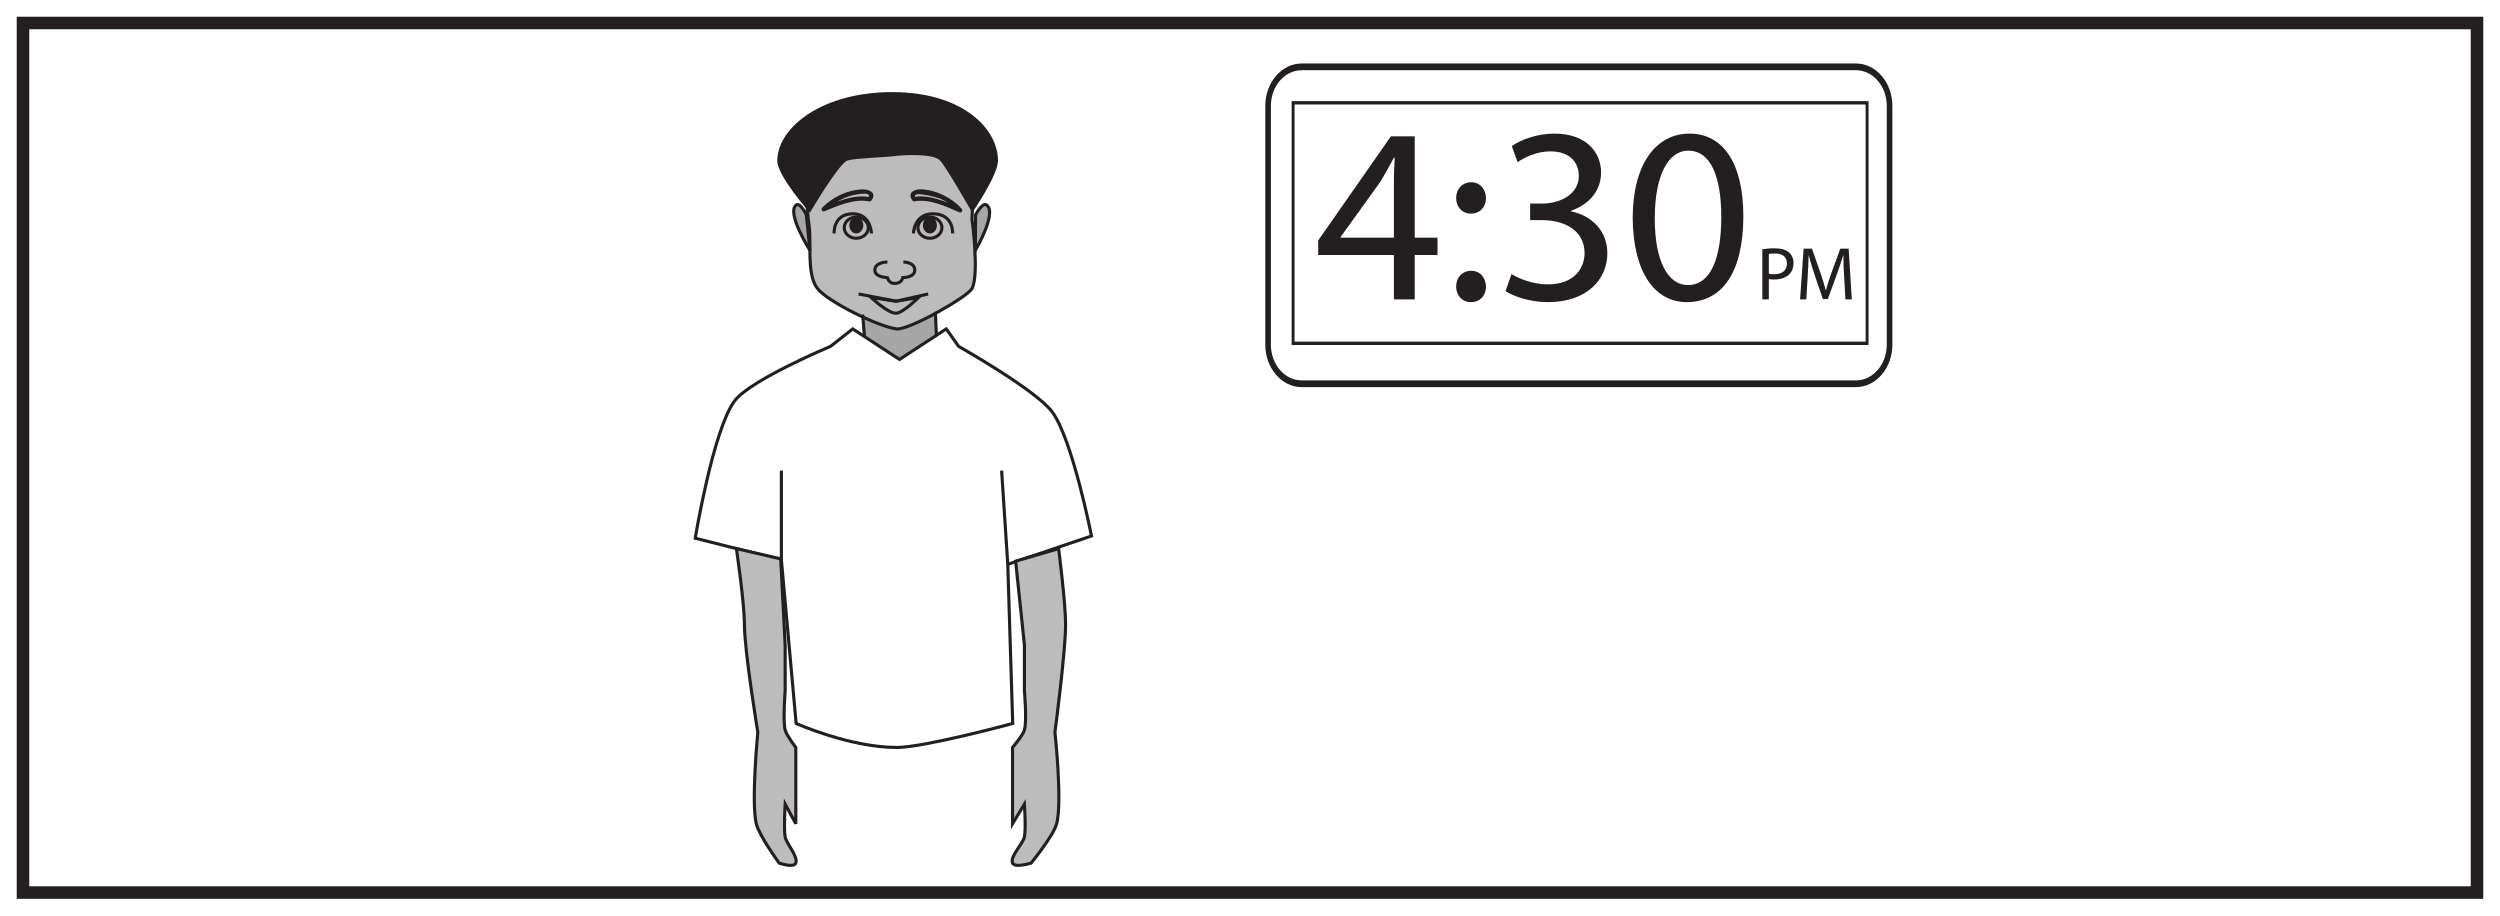 <?xml version="1.0" encoding="UTF-8"?>
<svg xmlns="http://www.w3.org/2000/svg" xmlns:xlink="http://www.w3.org/1999/xlink" width="598pt" height="219pt" viewBox="0 0 598 219" version="1.1">
<defs>
<g>
<symbol overflow="visible" id="glyph0-0">
<path style="stroke:none;" d="M 0 0 L 9 0 L 9 -12.594 L 0 -12.594 Z M 4.5 -7.109 L 1.438 -11.703 L 7.562 -11.703 Z M 5.047 -6.297 L 8.094 -10.891 L 8.094 -1.703 Z M 1.438 -0.906 L 4.5 -5.484 L 7.562 -0.906 Z M 0.906 -10.891 L 3.953 -6.297 L 0.906 -1.703 Z M 0.906 -10.891 "/>
</symbol>
<symbol overflow="visible" id="glyph0-1">
<path style="stroke:none;" d="M 1.375 0 L 2.938 0 L 2.938 -4.859 C 3.297 -4.766 3.719 -4.75 4.188 -4.75 C 5.719 -4.75 7.078 -5.203 7.906 -6.078 C 8.516 -6.719 8.844 -7.578 8.844 -8.672 C 8.844 -9.75 8.438 -10.641 7.781 -11.219 C 7.062 -11.859 5.922 -12.219 4.375 -12.219 C 3.109 -12.219 2.125 -12.109 1.375 -11.984 Z M 2.938 -10.859 C 3.203 -10.922 3.719 -10.984 4.406 -10.984 C 6.141 -10.984 7.266 -10.203 7.266 -8.609 C 7.266 -6.938 6.125 -6.016 4.234 -6.016 C 3.703 -6.016 3.281 -6.047 2.938 -6.141 Z M 2.938 -10.859 "/>
</symbol>
<symbol overflow="visible" id="glyph0-2">
<path style="stroke:none;" d="M 11.891 0 L 13.422 0 L 12.672 -12.125 L 10.672 -12.125 L 8.516 -6.266 C 7.969 -4.734 7.547 -3.406 7.234 -2.172 L 7.188 -2.172 C 6.875 -3.438 6.469 -4.766 5.953 -6.266 L 3.891 -12.125 L 1.891 -12.125 L 1.047 0 L 2.531 0 L 2.859 -5.203 C 2.969 -7.016 3.062 -9.047 3.094 -10.562 L 3.125 -10.562 C 3.469 -9.125 3.953 -7.562 4.531 -5.844 L 6.5 -0.078 L 7.688 -0.078 L 9.828 -5.953 C 10.438 -7.625 10.938 -9.141 11.359 -10.562 L 11.406 -10.562 C 11.391 -9.047 11.5 -7.016 11.594 -5.328 Z M 11.891 0 "/>
</symbol>
<symbol overflow="visible" id="glyph1-0">
<path style="stroke:none;" d="M 0 0 L 30 0 L 30 -42 L 0 -42 Z M 15 -23.703 L 4.797 -39 L 25.203 -39 Z M 16.797 -21 L 27 -36.297 L 27 -5.703 Z M 4.797 -3 L 15 -18.297 L 25.203 -3 Z M 3 -36.297 L 13.203 -21 L 3 -5.703 Z M 3 -36.297 "/>
</symbol>
<symbol overflow="visible" id="glyph1-1">
<path style="stroke:none;" d="M 24 0 L 24 -10.625 L 29.453 -10.625 L 29.453 -14.766 L 24 -14.766 L 24 -39 L 18.297 -39 L 0.906 -14.094 L 0.906 -10.625 L 19.016 -10.625 L 19.016 0 Z M 6.234 -14.766 L 6.234 -14.875 L 15.781 -28.141 C 16.859 -29.938 17.812 -31.625 19.016 -33.906 L 19.203 -33.906 C 19.078 -31.859 19.016 -29.812 19.016 -27.781 L 19.016 -14.766 Z M 6.234 -14.766 "/>
</symbol>
<symbol overflow="visible" id="glyph1-2">
<path style="stroke:none;" d="M 6.656 -20.516 C 8.875 -20.516 10.266 -22.141 10.266 -24.234 C 10.203 -26.453 8.812 -28.016 6.719 -28.016 C 4.625 -28.016 3.125 -26.453 3.125 -24.234 C 3.125 -22.141 4.562 -20.516 6.656 -20.516 Z M 6.656 0.656 C 8.875 0.656 10.266 -0.953 10.266 -3.062 C 10.203 -5.281 8.812 -6.844 6.719 -6.844 C 4.625 -6.844 3.125 -5.281 3.125 -3.062 C 3.125 -0.953 4.562 0.656 6.656 0.656 Z M 6.656 0.656 "/>
</symbol>
<symbol overflow="visible" id="glyph1-3">
<path style="stroke:none;" d="M 2.516 -1.984 C 4.438 -0.719 8.281 0.656 12.656 0.656 C 22.016 0.656 26.875 -4.797 26.875 -11.047 C 26.875 -16.5 22.984 -20.094 18.188 -21.062 L 18.188 -21.188 C 22.984 -22.922 25.375 -26.344 25.375 -30.359 C 25.375 -35.094 21.906 -39.656 14.219 -39.656 C 10.016 -39.656 6.062 -38.156 4.016 -36.656 L 5.406 -32.812 C 7.078 -34.016 10.078 -35.406 13.203 -35.406 C 18.062 -35.406 20.047 -32.641 20.047 -29.516 C 20.047 -24.906 15.188 -22.922 11.344 -22.922 L 8.406 -22.922 L 8.406 -18.953 L 11.344 -18.953 C 16.438 -18.953 21.359 -16.625 21.422 -11.156 C 21.484 -7.922 19.375 -3.594 12.594 -3.594 C 8.938 -3.594 5.453 -5.094 3.953 -6.062 Z M 2.516 -1.984 "/>
</symbol>
<symbol overflow="visible" id="glyph1-4">
<path style="stroke:none;" d="M 15.719 -39.656 C 7.797 -39.656 2.156 -32.453 2.156 -19.375 C 2.281 -6.484 7.438 0.656 15.062 0.656 C 23.703 0.656 28.625 -6.656 28.625 -19.922 C 28.625 -32.344 23.938 -39.656 15.719 -39.656 Z M 15.422 -35.578 C 20.875 -35.578 23.344 -29.281 23.344 -19.688 C 23.344 -9.719 20.766 -3.422 15.359 -3.422 C 10.562 -3.422 7.438 -9.188 7.438 -19.312 C 7.438 -29.938 10.797 -35.578 15.422 -35.578 Z M 15.422 -35.578 "/>
</symbol>
</g>
</defs>
<g id="surface1">
<rect x="0" y="0" width="598" height="219" style="fill:rgb(100%,100%,100%);fill-opacity:1;stroke:none;"/>
<path style=" stroke:none;fill-rule:nonzero;fill:rgb(100%,100%,100%);fill-opacity:1;" d="M 5.5 5.5 L 592.5 5.5 L 592.5 213.5 L 5.5 213.5 Z M 5.5 5.5 "/>
<path style=" stroke:none;fill-rule:nonzero;fill:rgb(13.73%,12.16%,12.549%);fill-opacity:1;" d="M 594 4 L 4 4 L 4 215 L 594 215 Z M 591 212 L 7 212 L 7 7 L 591 7 Z M 591 212 "/>
<path style=" stroke:none;fill-rule:nonzero;fill:rgb(65.492%,64.864%,65.019%);fill-opacity:1;" d="M 223.98 92.129 L 206.344 92.129 L 206.344 75.246 L 223.98 75.246 Z M 223.98 92.129 "/>
<path style="fill-rule:nonzero;fill:rgb(100%,100%,100%);fill-opacity:1;stroke-width:0.75;stroke-linecap:butt;stroke-linejoin:miter;stroke:rgb(13.73%,12.16%,12.549%);stroke-opacity:1;stroke-miterlimit:4;" d="M -0.001 -0 C -0.001 -0 -19.177 -8.012 -22.95 -13.039 C -28.095 -19.868 -32.38 -45.895 -32.38 -45.895 L -11.774 -51.11 L -8.243 -90.215 C -8.243 -90.215 4.706 -95.981 15.898 -95.95 C 22.409 -95.93 43.558 -90.215 43.558 -90.215 L 42.378 -52.149 L 62.405 -45.364 C 62.405 -45.364 57.812 -22.071 52.976 -15.645 C 49.023 -10.391 30.612 -0 30.612 -0 L 27.663 4.168 L 16.483 -3.133 L 5.292 4.168 Z M -0.001 -0 " transform="matrix(1,0,0,-1,198.681,82.843)"/>
<path style=" stroke:none;fill-rule:nonzero;fill:rgb(74.12%,73.648%,73.766%);fill-opacity:1;" d="M 242.199 206.438 C 241.551 204.82 244.668 201.914 245.039 200.188 C 245.441 198.273 245.039 192.336 245.039 192.336 L 242.199 197.043 L 242.199 178.793 C 242.199 178.793 244.668 175.922 245.039 174.625 C 245.684 172.426 245.039 165.242 245.039 165.242 L 245.039 154.281 L 242.938 134.23 L 253.223 131.227 C 253.223 131.227 254.898 144.309 254.891 149.367 C 254.891 155.867 252.344 175.148 252.344 175.148 C 252.344 175.148 254.152 191.875 252.75 197.043 C 251.965 199.934 246.656 206.438 246.656 206.438 C 246.656 206.438 242.711 207.703 242.199 206.438 "/>
<path style="fill:none;stroke-width:0.75;stroke-linecap:butt;stroke-linejoin:miter;stroke:rgb(13.73%,12.16%,12.549%);stroke-opacity:1;stroke-miterlimit:4;" d="M 0.001 -0.001 C -0.647 1.617 2.47 4.523 2.841 6.249 C 3.243 8.163 2.841 14.101 2.841 14.101 L 0.001 9.394 L 0.001 27.644 C 0.001 27.644 2.47 30.515 2.841 31.812 C 3.485 34.011 2.841 41.195 2.841 41.195 L 2.841 52.156 L 0.739 72.206 L 11.025 75.21 C 11.025 75.21 12.7 62.128 12.693 57.07 C 12.693 50.57 10.146 31.288 10.146 31.288 C 10.146 31.288 11.954 14.562 10.552 9.394 C 9.767 6.503 4.458 -0.001 4.458 -0.001 C 4.458 -0.001 0.513 -1.266 0.001 -0.001 Z M 0.001 -0.001 " transform="matrix(1,0,0,-1,242.198,206.437)"/>
<path style=" stroke:none;fill-rule:nonzero;fill:rgb(74.12%,73.648%,73.766%);fill-opacity:1;" d="M 193.527 53.883 C 192.91 49.742 192.434 41.273 193.527 37.195 C 194.77 32.602 204.34 25.273 213.75 25.395 C 223.176 25.531 231.66 31.121 232.504 37.711 C 233.004 41.758 232.504 52.457 232.504 52.457 C 232.504 52.457 234.301 65.52 232.504 69.008 C 231.445 71.047 217.301 79.043 214.461 78.676 C 209.973 78.09 197.828 72.074 195.48 68.938 C 192.875 65.477 194.133 57.898 193.527 53.883 "/>
<path style="fill:none;stroke-width:0.75;stroke-linecap:butt;stroke-linejoin:miter;stroke:rgb(13.73%,12.16%,12.549%);stroke-opacity:1;stroke-miterlimit:4;" d="M 0.001 0 C -0.616 4.141 -1.092 12.61 0.001 16.688 C 1.244 21.282 10.814 28.61 20.224 28.489 C 29.65 28.352 38.134 22.762 38.978 16.172 C 39.478 12.125 38.978 1.426 38.978 1.426 C 38.978 1.426 40.775 -11.636 38.978 -15.125 C 37.919 -17.164 23.775 -25.16 20.935 -24.792 C 16.447 -24.207 4.302 -18.191 1.955 -15.054 C -0.651 -11.593 0.607 -4.015 0.001 0 Z M 0.001 0 " transform="matrix(1,0,0,-1,193.526,53.883)"/>
<path style=" stroke:none;fill-rule:nonzero;fill:rgb(74.12%,73.648%,73.766%);fill-opacity:1;" d="M 190.355 206.438 C 190.949 204.82 188.148 201.914 187.809 200.188 C 187.453 198.273 187.809 192.336 187.809 192.336 L 190.355 197.043 L 190.355 178.793 C 190.355 178.793 188.156 175.922 187.809 174.625 C 187.246 172.426 187.809 165.242 187.809 165.242 L 187.809 154.281 L 186.746 133.688 L 176.148 131.227 C 176.148 131.227 178.066 144.285 178.066 149.332 C 178.07 155.828 181.27 175.148 181.27 175.148 C 181.27 175.148 179.648 191.875 180.906 197.043 C 181.613 199.934 186.359 206.438 186.359 206.438 C 186.359 206.438 189.898 207.703 190.355 206.438 "/>
<path style="fill:none;stroke-width:0.75;stroke-linecap:butt;stroke-linejoin:miter;stroke:rgb(13.73%,12.16%,12.549%);stroke-opacity:1;stroke-miterlimit:4;" d="M 0.002 -0.001 C 0.595 1.617 -2.205 4.523 -2.545 6.249 C -2.901 8.163 -2.545 14.101 -2.545 14.101 L 0.002 9.394 L 0.002 27.644 C 0.002 27.644 -2.198 30.515 -2.545 31.812 C -3.108 34.011 -2.545 41.195 -2.545 41.195 L -2.545 52.156 L -3.608 72.749 L -14.205 75.21 C -14.205 75.21 -12.287 62.152 -12.287 57.105 C -12.283 50.609 -9.084 31.288 -9.084 31.288 C -9.084 31.288 -10.705 14.562 -9.448 9.394 C -8.741 6.503 -3.994 -0.001 -3.994 -0.001 C -3.994 -0.001 -0.455 -1.266 0.002 -0.001 Z M 0.002 -0.001 " transform="matrix(1,0,0,-1,190.354,206.437)"/>
<path style="fill:none;stroke-width:0.75;stroke-linecap:butt;stroke-linejoin:miter;stroke:rgb(13.73%,12.16%,12.549%);stroke-opacity:1;stroke-miterlimit:4;" d="M -0 -0.001 L 0.234 -5.629 " transform="matrix(1,0,0,-1,223.746,74.589)"/>
<path style="fill:none;stroke-width:0.75;stroke-linecap:butt;stroke-linejoin:miter;stroke:rgb(13.73%,12.16%,12.549%);stroke-opacity:1;stroke-miterlimit:4;" d="M -0 -0.002 L 0.425 -4.974 " transform="matrix(1,0,0,-1,206.344,75.244)"/>
<path style="fill:none;stroke-width:0.75;stroke-linecap:butt;stroke-linejoin:miter;stroke:rgb(13.73%,12.16%,12.549%);stroke-opacity:1;stroke-miterlimit:4;" d="M -0.001 0.002 L -0.001 21.385 " transform="matrix(1,0,0,-1,186.908,133.951)"/>
<path style="fill:none;stroke-width:0.75;stroke-linecap:butt;stroke-linejoin:miter;stroke:rgb(13.73%,12.16%,12.549%);stroke-opacity:1;stroke-miterlimit:4;" d="M 0 -0.001 L -1.468 22.425 " transform="matrix(1,0,0,-1,241.058,134.992)"/>
<path style="fill-rule:nonzero;fill:rgb(65.492%,64.864%,65.019%);fill-opacity:1;stroke-width:0.75;stroke-linecap:butt;stroke-linejoin:miter;stroke:rgb(13.73%,12.16%,12.549%);stroke-opacity:1;stroke-miterlimit:4;" d="M 0.002 0.002 C 0.002 0.002 -1.463 3.08 -2.416 2.365 C -4.85 0.529 0.857 -8.494 0.857 -8.494 Z M 0.002 0.002 " transform="matrix(1,0,0,-1,192.877,51.396)"/>
<path style="fill-rule:nonzero;fill:rgb(65.492%,64.864%,65.019%);fill-opacity:1;stroke-width:0.75;stroke-linecap:butt;stroke-linejoin:miter;stroke:rgb(13.73%,12.16%,12.549%);stroke-opacity:1;stroke-miterlimit:4;" d="M -0.001 0.002 C -0.001 0.002 1.585 3.08 2.624 2.365 C 5.261 0.529 -0.056 -8.494 -0.056 -8.494 Z M -0.001 0.002 " transform="matrix(1,0,0,-1,233.36,51.396)"/>
<path style="fill:none;stroke-width:0.75;stroke-linecap:butt;stroke-linejoin:miter;stroke:rgb(13.73%,12.16%,12.549%);stroke-opacity:1;stroke-miterlimit:4;" d="M -0 0 C -0 0 -0.114 4.871 -4.672 4.695 C -9.227 4.535 -8.922 0 -8.922 0 " transform="matrix(1,0,0,-1,208.446,55.84)"/>
<path style="fill:none;stroke-width:0.75;stroke-linecap:butt;stroke-linejoin:miter;stroke:rgb(13.73%,12.16%,12.549%);stroke-opacity:1;stroke-miterlimit:4;" d="M 0 0.002 C 0 -1.397 -1.301 -2.533 -2.89 -2.533 C -4.484 -2.533 -5.769 -1.397 -5.769 0.002 C -5.769 1.404 -4.484 2.537 -2.89 2.537 C -1.301 2.537 0 1.404 0 0.002 Z M 0 0.002 " transform="matrix(1,0,0,-1,207.711,54.459)"/>
<path style=" stroke:none;fill-rule:nonzero;fill:rgb(13.73%,12.16%,12.549%);fill-opacity:1;" d="M 206.504 53.891 C 206.504 54.969 205.75 55.84 204.816 55.84 C 203.902 55.84 203.152 54.969 203.152 53.891 C 203.152 52.809 203.902 51.922 204.816 51.922 C 205.75 51.922 206.504 52.809 206.504 53.891 "/>
<path style="fill:none;stroke-width:0.75;stroke-linecap:butt;stroke-linejoin:miter;stroke:rgb(13.73%,12.16%,12.549%);stroke-opacity:1;stroke-miterlimit:4;" d="M -0 0 C -0 0 0.129 4.871 4.906 4.695 C 9.683 4.535 9.371 0 9.371 0 " transform="matrix(1,0,0,-1,218.492,55.84)"/>
<path style="fill:none;stroke-width:0.75;stroke-linecap:butt;stroke-linejoin:miter;stroke:rgb(13.73%,12.16%,12.549%);stroke-opacity:1;stroke-miterlimit:4;" d="M 0.002 0.002 C 0.002 -1.397 1.291 -2.533 2.877 -2.533 C 4.466 -2.533 5.755 -1.397 5.755 0.002 C 5.755 1.404 4.466 2.537 2.877 2.537 C 1.291 2.537 0.002 1.404 0.002 0.002 Z M 0.002 0.002 " transform="matrix(1,0,0,-1,219.557,54.459)"/>
<path style=" stroke:none;fill-rule:nonzero;fill:rgb(13.73%,12.16%,12.549%);fill-opacity:1;" d="M 220.758 53.891 C 220.758 54.969 221.508 55.84 222.43 55.84 C 223.363 55.84 224.102 54.969 224.102 53.891 C 224.102 52.809 223.363 51.922 222.43 51.922 C 221.508 51.922 220.758 52.809 220.758 53.891 "/>
<path style="fill:none;stroke-width:0.75;stroke-linecap:butt;stroke-linejoin:miter;stroke:rgb(13.73%,12.16%,12.549%);stroke-opacity:1;stroke-miterlimit:4;" d="M -0.002 -0 L 8.967 -1.727 L 16.635 -0 " transform="matrix(1,0,0,-1,205.377,70.32)"/>
<path style="fill:none;stroke-width:0.75;stroke-linecap:butt;stroke-linejoin:miter;stroke:rgb(13.73%,12.16%,12.549%);stroke-opacity:1;stroke-miterlimit:4;" d="M -0.002 -0 C 1.635 0.039 5.365 3.754 5.365 3.754 L -0.002 2.879 L -5.963 3.754 C -5.963 3.754 -1.932 -0.047 -0.002 -0 Z M -0.002 -0 " transform="matrix(1,0,0,-1,214.342,74.926)"/>
<path style="fill:none;stroke-width:0.75;stroke-linecap:butt;stroke-linejoin:miter;stroke:rgb(13.73%,12.16%,12.549%);stroke-opacity:1;stroke-miterlimit:4;" d="M 0.001 -0 C 0.001 -0 2.727 -0 2.727 -1.942 C 2.727 -3.719 0.001 -3.719 0.001 -3.719 " transform="matrix(1,0,0,-1,216.085,62.672)"/>
<path style="fill:none;stroke-width:0.75;stroke-linecap:butt;stroke-linejoin:miter;stroke:rgb(13.73%,12.16%,12.549%);stroke-opacity:1;stroke-miterlimit:4;" d="M 0.001 -0 C 0.001 -0 -3.003 -0 -3.003 -1.942 C -3.003 -3.719 0.001 -3.719 0.001 -3.719 " transform="matrix(1,0,0,-1,212.273,62.672)"/>
<path style="fill:none;stroke-width:0.75;stroke-linecap:butt;stroke-linejoin:miter;stroke:rgb(13.73%,12.16%,12.549%);stroke-opacity:1;stroke-miterlimit:4;" d="M 0.002 0.002 C 0.002 0.002 0.056 -1.69 -1.889 -1.76 C -3.659 -1.823 -3.729 -0.123 -3.729 -0.123 " transform="matrix(1,0,0,-1,215.991,66.025)"/>
<path style=" stroke:none;fill-rule:nonzero;fill:rgb(13.73%,12.16%,12.549%);fill-opacity:1;" d="M 213.691 37.367 C 211.52 37.66 204.723 37.805 202.707 38.395 C 200.711 38.98 193.734 50.879 193.734 50.879 C 193.734 50.879 185.867 42.078 185.922 38.395 C 186.031 30.336 196.883 21.922 213.691 22.031 C 230.492 22.129 238.688 30.918 238.727 38.395 C 238.742 41.875 232.559 50.879 232.559 50.879 C 232.559 50.879 226.465 40.156 224.867 38.395 C 223.301 36.637 215.863 37.07 213.691 37.367 "/>
<path style=" stroke:none;fill-rule:nonzero;fill:rgb(13.73%,12.16%,12.549%);fill-opacity:1;" d="M 208.395 48.008 C 209.863 46.148 207.977 45.277 206.336 45.297 C 202.91 45.355 199.059 47.141 196.645 49.715 C 196.285 50.094 196.719 50.73 197.168 50.539 C 200.484 49.211 204.332 47.453 207.918 48.18 C 208.547 48.305 208.75 47.289 208.129 47.164 C 204.332 46.398 200.348 48.16 196.848 49.562 C 197.027 49.844 197.203 50.121 197.379 50.398 C 198.691 49.008 200.43 48.027 202.129 47.301 C 203.641 46.66 205.281 46.348 206.898 46.324 C 207.668 46.316 208.156 46.676 207.652 47.332 C 207.246 47.844 207.988 48.531 208.395 48.008 "/>
<path style=" stroke:none;fill-rule:nonzero;fill:rgb(13.73%,12.16%,12.549%);fill-opacity:1;" d="M 219.062 47.344 C 217.621 45.371 224.289 47.262 224.859 47.5 C 226.516 48.219 228.156 49.332 229.371 50.715 C 229.555 50.426 229.738 50.148 229.926 49.855 C 226.461 48.355 222.477 46.445 218.625 47.121 C 218 47.234 218.051 48.266 218.68 48.156 C 222.363 47.512 226.156 49.344 229.477 50.781 C 230.012 51.02 230.41 50.359 230.027 49.934 C 227.676 47.262 223.801 45.387 220.324 45.281 C 218.727 45.234 216.91 46.113 218.238 47.93 C 218.625 48.457 219.453 47.871 219.062 47.344 "/>
<path style=" stroke:none;fill-rule:nonzero;fill:rgb(13.73%,12.16%,12.549%);fill-opacity:1;" d="M 311.363 16.797 C 307.301 16.797 303.996 20.625 303.996 25.336 L 303.996 82.449 C 303.996 87.16 307.301 90.988 311.363 90.988 L 443.953 90.988 C 448.012 90.988 451.316 87.16 451.316 82.449 L 451.316 25.336 C 451.316 20.625 448.012 16.797 443.953 16.797 Z M 443.953 92.602 L 311.363 92.602 C 306.562 92.602 302.656 88.047 302.656 82.449 L 302.656 25.336 C 302.656 19.738 306.562 15.184 311.363 15.184 L 443.953 15.184 C 448.75 15.184 452.656 19.738 452.656 25.336 L 452.656 82.449 C 452.656 88.047 448.75 92.602 443.953 92.602 "/>
<path style=" stroke:none;fill-rule:nonzero;fill:rgb(13.73%,12.16%,12.549%);fill-opacity:1;" d="M 309.656 81.715 L 446.258 81.715 L 446.258 24.996 L 309.656 24.996 Z M 446.957 82.523 L 308.957 82.523 L 308.957 24.188 L 446.957 24.188 Z M 446.957 82.523 "/>
<g style="fill:rgb(13.73%,12.16%,12.549%);fill-opacity:1;">
  <use xlink:href="#glyph0-1" x="420.169" y="71.614"/>
  <use xlink:href="#glyph0-2" x="429.529" y="71.614"/>
</g>
<g style="fill:rgb(13.73%,12.16%,12.549%);fill-opacity:1;">
  <use xlink:href="#glyph1-1" x="314.403" y="71.614"/>
  <use xlink:href="#glyph1-2" x="345.183" y="71.614"/>
  <use xlink:href="#glyph1-3" x="357.603" y="71.614"/>
  <use xlink:href="#glyph1-4" x="388.383" y="71.614"/>
</g>
</g>
</svg>
